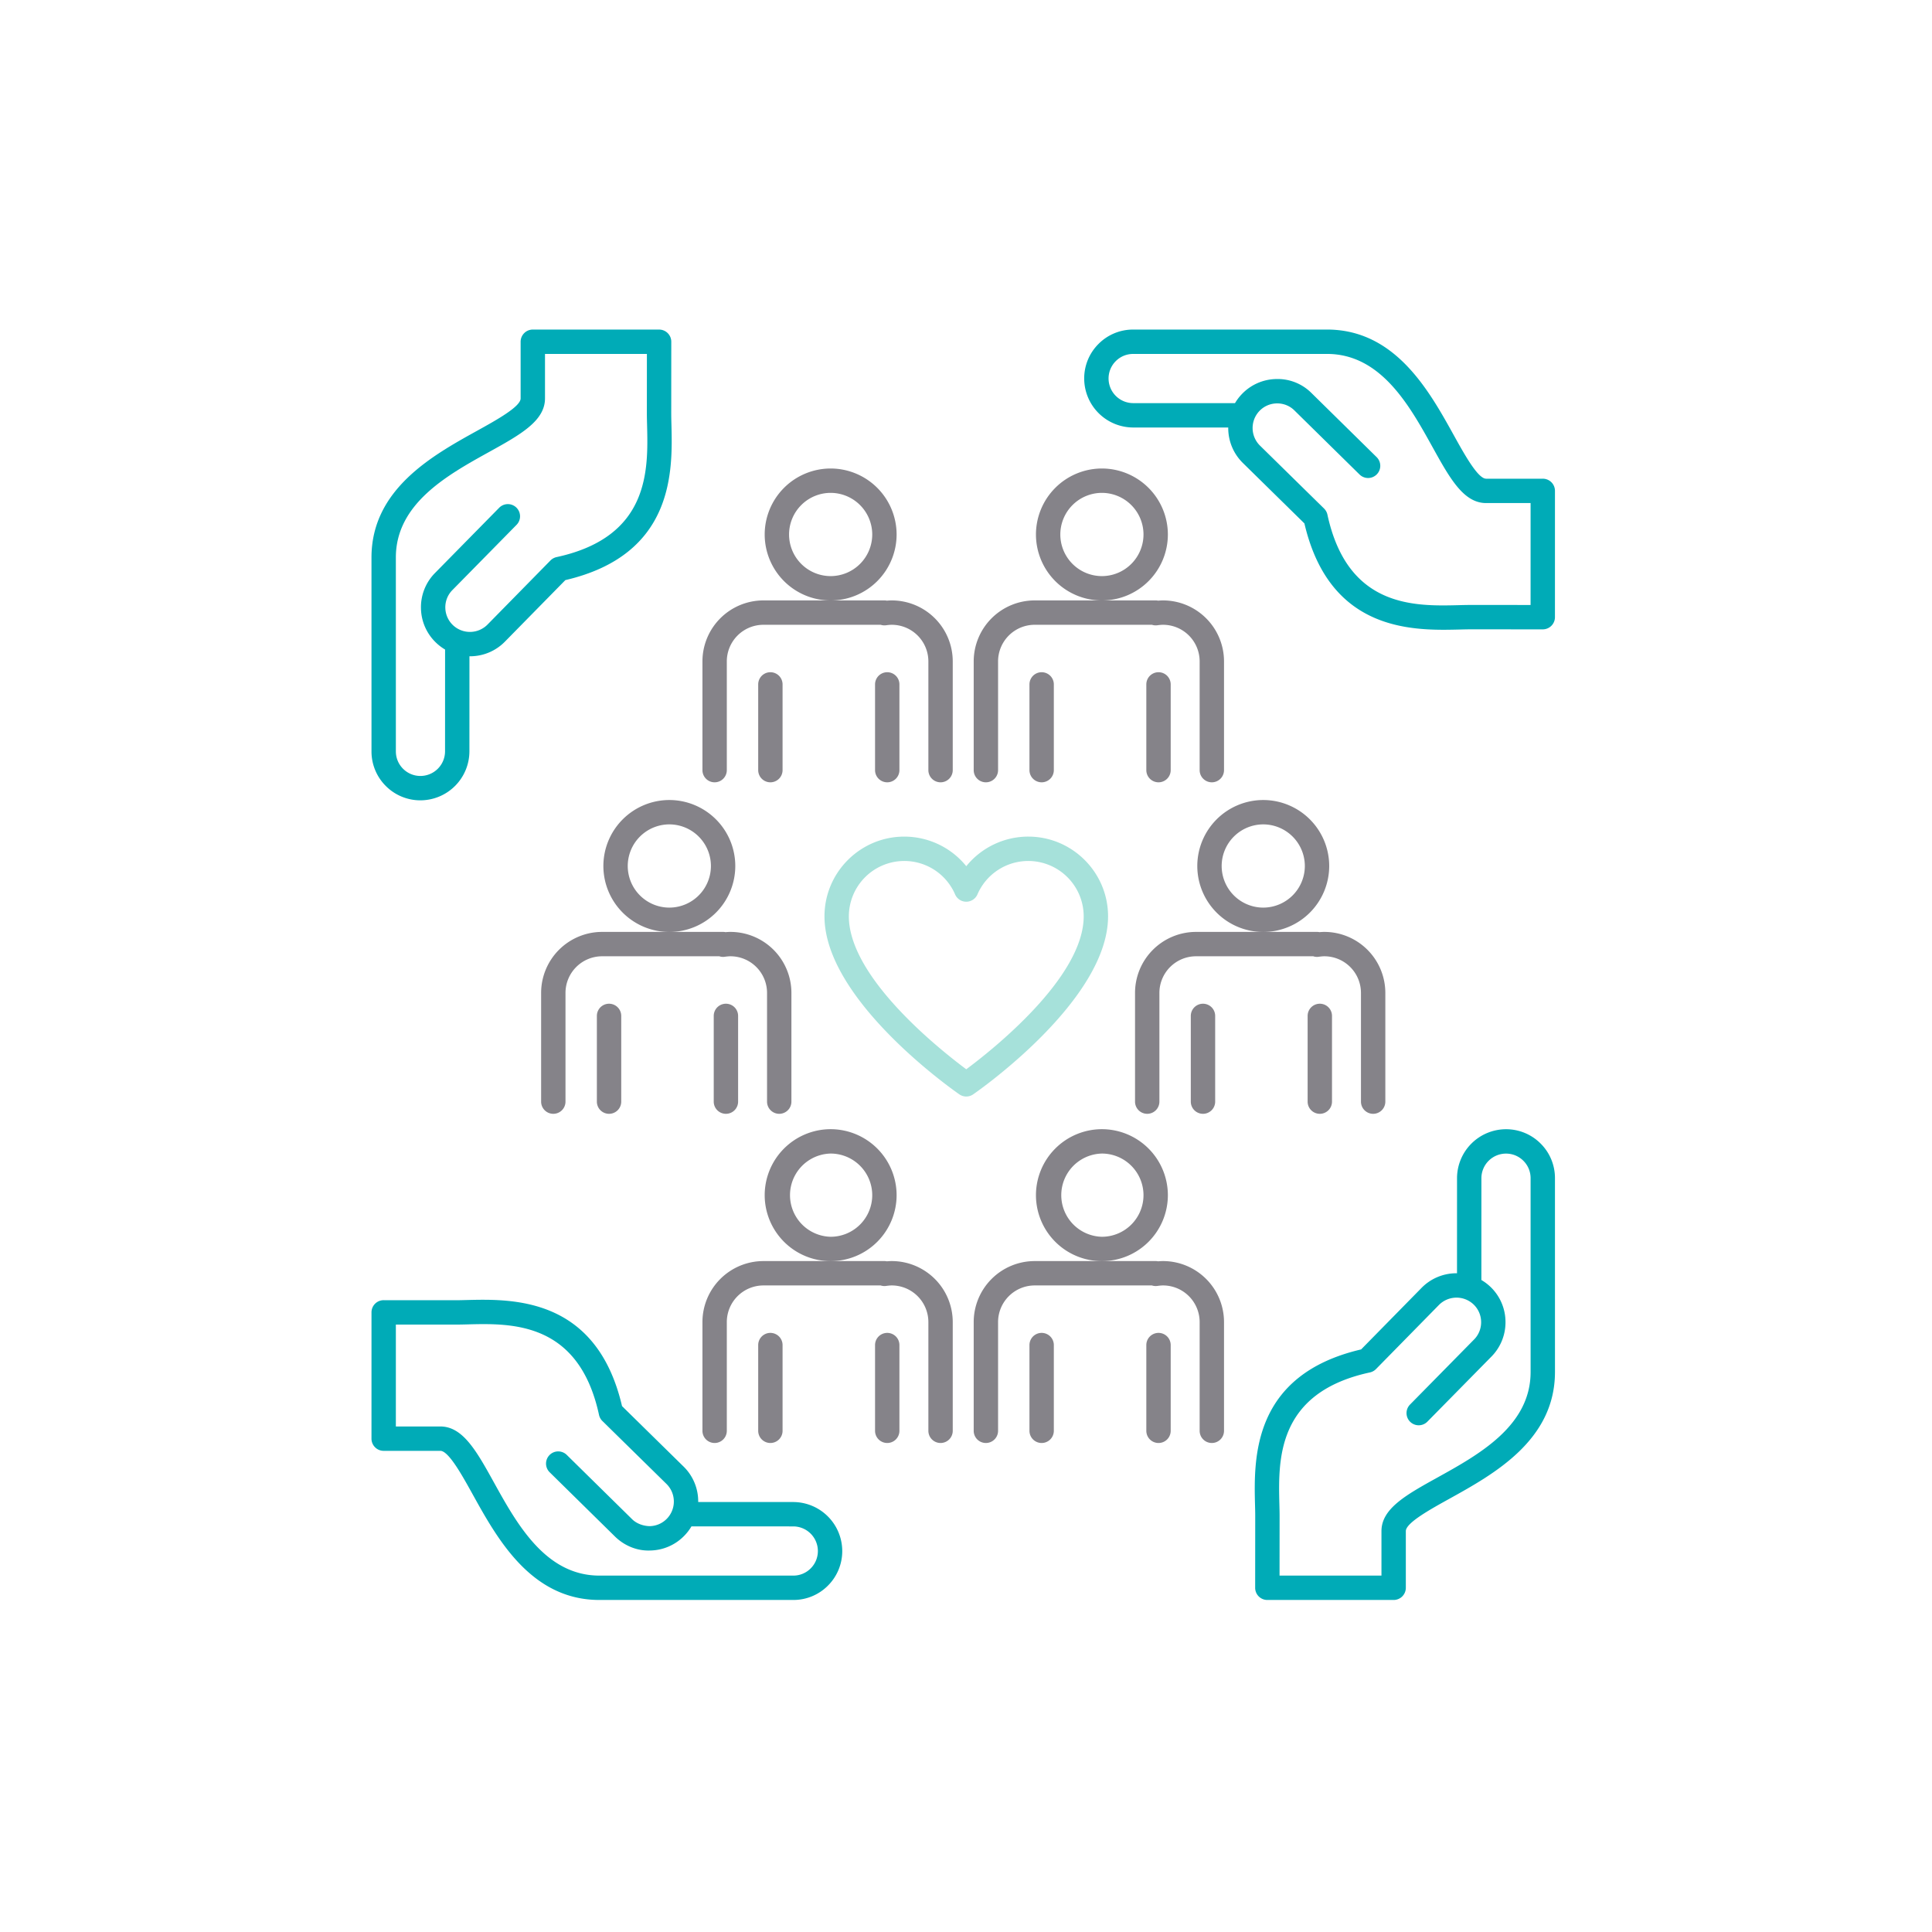 <svg xmlns="http://www.w3.org/2000/svg" viewBox="0 0 211.355 211.355" height="211.355" width="211.355" xml:space="preserve" id="svg2" version="1.1"><defs id="defs6"><clipPath id="clipPath18" clipPathUnits="userSpaceOnUse"><path id="path16" d="M0 158.516h158.516V0H0z"/></clipPath></defs><g transform="matrix(1.333 0 0 -1.333 0 211.355)" id="g10"><g id="g12"><g clip-path="url(#clipPath18)" id="g14"><g transform="translate(105.01 29.249)" id="g20"><path id="path22" style="fill:#00abb7;fill-opacity:1;fill-rule:nonzero;stroke:none" d="M0 0h8.364v3.651c.001 1.853 2.031 2.977 4.599 4.401 3.403 1.886 7.64 4.233 7.641 8.655l-.001 15.911c0 .539-.21 1.045-.591 1.425-.381.381-.887.59-1.426.59h-.003a2.022 2.022 0 01-2.017-2.016l-.002-8.358a3.992 3.992 0 001.979-3.379 4.003 4.003 0 00-1.115-2.867l-5.294-5.378a.999.999 0 10-1.426 1.402l5.284 5.368c.363.38.563.893.551 1.433a2.003 2.003 0 01-.622 1.417 2.03 2.03 0 01-2.855-.06l-5.151-5.246a1.006 1.006 0 00-.502-.276C-.24 15.017-.104 9.512-.014 5.869c.009-.357.018-.691.018-.994zm9.364-2H-1.001a.998.998 0 00-1 1.001l.005 5.874c0 .287-.008.604-.017.944-.092 3.735-.264 10.652 8.707 12.743l4.938 5.028a4.003 4.003 0 002.889 1.223h.043l.002 7.805a4.025 4.025 0 004.015 4.015h.005a3.992 3.992 0 002.84-1.175 3.988 3.988 0 001.177-2.84l.001-15.911c-.001-5.6-5.013-8.377-8.672-10.405-1.589-.881-3.568-1.977-3.568-2.652V-1a1 1 0 00-1-1"/></g><g transform="translate(104.818 125.45)" id="g24"><path id="path26" style="fill:#00abb7;fill-opacity:1;fill-rule:nonzero;stroke:none" d="M0 0l-.045-.001A2.006 2.006 0 01-1.46-.623a2.027 2.027 0 01.06-2.855L3.846-8.63c.138-.137.235-.311.276-.502 1.656-7.649 7.155-7.52 10.8-7.426.359.009.694.017.999.017l4.873-.003.001 8.364h-3.651c-1.853.002-2.977 2.031-4.4 4.599C10.857-.178 8.51 4.059 4.088 4.06l-15.913-.001c-.538 0-1.044-.21-1.424-.591a2.007 2.007 0 01-.591-1.429A2.026 2.026 0 01-11.822.022L-3.464.02c.153.261.34.509.559.738A3.988 3.988 0 00-.088 1.999 3.919 3.919 0 002.782.881L8.16-4.41a.999.999 0 10-1.402-1.426L1.389-.554C1.019-.198.524 0 0 0m13.655-18.578c-3.859 0-9.557.731-11.422 8.727l-5.028 4.939A4.005 4.005 0 00-4.018-1.98l-7.806.002a4.03 4.03 0 00-4.016 4.014 3.994 3.994 0 001.176 2.845 3.984 3.984 0 002.839 1.178l15.913.001c5.6-.001 8.377-5.012 10.405-8.672.881-1.589 1.977-3.567 2.652-3.568h4.65a.997.997 0 001-1l-.001-10.365a1.002 1.002 0 00-1-1h-.001l-5.873.004c-.289 0-.607-.008-.949-.017-.405-.009-.847-.02-1.316-.02"/></g><g transform="translate(44.727 129.509)" id="g28"><path id="path30" style="fill:#00abb7;fill-opacity:1;fill-rule:nonzero;stroke:none" d="M0 0v-3.652C-.002-5.505-2.03-6.63-4.6-8.053c-3.404-1.886-7.639-4.233-7.64-8.654l.001-15.913c0-.538.21-1.044.591-1.425.381-.38.888-.59 1.427-.59h.001a2.025 2.025 0 012.017 2.019l.003 8.356a4.019 4.019 0 00-.739.56 3.988 3.988 0 00-1.24 2.818 3.991 3.991 0 001.117 2.868l5.291 5.379a1 1 0 101.426-1.402l-5.282-5.37a2.008 2.008 0 01-.553-1.432c.012-.54.234-1.043.623-1.416a2.027 2.027 0 012.855.06l5.151 5.246c.137.138.312.235.502.276 7.653 1.656 7.517 7.161 7.427 10.805-.009.356-.018.69-.018.993l.003 4.874zm-10.22-36.635a3.994 3.994 0 00-2.842 1.175 3.99 3.99 0 00-1.177 2.84l-.001 15.913c.001 5.6 5.011 8.376 8.671 10.403 1.59.881 3.568 1.978 3.569 2.653V1c0 .266.105.52.293.707A.996.996 0 00-1 2l10.364-.001a.998.998 0 001-1.001l-.004-5.873c0-.287.008-.604.017-.944.093-3.735.264-10.652-8.707-12.743l-4.938-5.028a4.002 4.002 0 00-2.89-1.223H-6.2l-.003-7.805a4.03 4.03 0 00-4.014-4.017z"/></g><g transform="translate(32.487 41.488)" id="g32"><path id="path34" style="fill:#00abb7;fill-opacity:1;fill-rule:nonzero;stroke:none" d="M0 0h3.652C5.505-.002 6.63-2.031 8.053-4.6c1.885-3.403 4.233-7.639 8.654-7.639H32.62c.538 0 1.044.21 1.425.591s.59.889.59 1.429a2.025 2.025 0 01-2.019 2.017l-8.357.002a3.963 3.963 0 00-.559-.738 3.985 3.985 0 00-2.818-1.241c-1.055-.047-2.094.373-2.868 1.116L12.635-3.77a1 1 0 101.402 1.426l5.37-5.284c.381-.365.931-.545 1.432-.552.54.012 1.043.234 1.416.623a2.025 2.025 0 01-.06 2.855L16.949.449a1.01 1.01 0 00-.276.502C15.017 8.602 9.511 8.473 5.87 8.377a40.718 40.718 0 00-.996-.017l-4.873.003zm32.62-14.239H16.707c-5.6 0-8.376 5.011-10.403 8.67C5.423-3.979 4.326-2.001 3.651-2H-1a.996.996 0 00-.707.293A.996.996 0 00-2-1l.001 10.364a.997.997 0 001 1h.001l5.873-.004c.288 0 .605.008.946.017 3.73.091 10.65.262 12.741-8.707l5.028-4.938A3.992 3.992 0 0024.813-6.2l7.805-.002a4.03 4.03 0 004.017-4.014 3.998 3.998 0 00-1.175-2.846 3.99 3.99 0 00-2.84-1.177"/></g><g transform="translate(54.93 90.9)" id="g36"><path id="path38" style="fill:#858389;fill-opacity:1;fill-rule:nonzero;stroke:none" d="M0 0a3.417 3.417 0 01-3.412-3.415A3.417 3.417 0 010-6.83a3.418 3.418 0 013.414 3.415A3.418 3.418 0 010 0m0-8.83a5.42 5.42 0 00-5.412 5.415A5.42 5.42 0 000 2a5.42 5.42 0 005.414-5.415A5.42 5.42 0 000-8.83"/></g><g transform="translate(63.95 67.147)" id="g40"><path id="path42" style="fill:#858389;fill-opacity:1;fill-rule:nonzero;stroke:none" d="M0 0a1 1 0 00-1 1v8.923a3.008 3.008 0 01-3.003 3.006c-.161 0-.314-.02-.465-.04a.963.963 0 00-.45.04h-9.62a3.008 3.008 0 01-3.003-3.006V1a1 1 0 10-2 0v8.923a5.01 5.01 0 005.003 5.006h9.932c.067 0 .133-.007.198-.02.132.012.266.02.405.02A5.01 5.01 0 001 9.923V1a1 1 0 00-1-1"/></g><g transform="translate(59.575 67.147)" id="g44"><path id="path46" style="fill:#858389;fill-opacity:1;fill-rule:nonzero;stroke:none" d="M0 0a1 1 0 00-1 1v7.035a1 1 0 102 0V1a1 1 0 00-1-1"/></g><g transform="translate(49.984 67.147)" id="g48"><path id="path50" style="fill:#858389;fill-opacity:1;fill-rule:nonzero;stroke:none" d="M0 0a1 1 0 00-1 1v7.035a1 1 0 102 0V1a1 1 0 00-1-1"/></g><g transform="translate(68.168 63.886)" id="g52"><path id="path54" style="fill:#858389;fill-opacity:1;fill-rule:nonzero;stroke:none" d="M0 0a3.416 3.416 0 010-6.83 3.418 3.418 0 013.415 3.414A3.42 3.42 0 010 0m0-8.83a5.42 5.42 0 00-5.411 5.414A5.42 5.42 0 000 2a5.422 5.422 0 005.415-5.416A5.42 5.42 0 000-8.83"/></g><g transform="translate(77.19 40.132)" id="g56"><path id="path58" style="fill:#858389;fill-opacity:1;fill-rule:nonzero;stroke:none" d="M0 0a1 1 0 00-1 1v8.923a3.01 3.01 0 01-3.004 3.007c-.161 0-.316-.021-.47-.041a.994.994 0 00-.444.041h-9.62a3.01 3.01 0 01-3.004-3.007V1a1 1 0 10-2 0v8.923a5.011 5.011 0 005.004 5.007h9.932c.068 0 .135-.007.2-.02.132.012.265.02.402.02A5.011 5.011 0 001 9.923V1a1 1 0 00-1-1"/></g><g transform="translate(72.814 40.132)" id="g60"><path id="path62" style="fill:#858389;fill-opacity:1;fill-rule:nonzero;stroke:none" d="M0 0a1 1 0 00-1 1v7.036a1 1 0 102 0V1a1 1 0 00-1-1"/></g><g transform="translate(63.224 40.132)" id="g64"><path id="path66" style="fill:#858389;fill-opacity:1;fill-rule:nonzero;stroke:none" d="M0 0a1 1 0 00-1 1v7.036a1 1 0 102 0V1a1 1 0 00-1-1"/></g><g transform="translate(90.43 63.886)" id="g68"><path id="path70" style="fill:#858389;fill-opacity:1;fill-rule:nonzero;stroke:none" d="M0 0a3.416 3.416 0 010-6.83 3.418 3.418 0 013.415 3.414A3.42 3.42 0 010 0m0-8.83a5.42 5.42 0 00-5.411 5.414A5.42 5.42 0 000 2a5.422 5.422 0 005.415-5.416A5.42 5.42 0 000-8.83"/></g><g transform="translate(99.453 40.132)" id="g72"><path id="path74" style="fill:#858389;fill-opacity:1;fill-rule:nonzero;stroke:none" d="M0 0a1 1 0 00-1 1v8.923a3.008 3.008 0 01-3.003 3.007c-.163 0-.318-.021-.472-.041a.995.995 0 00-.444.041h-9.619a3.01 3.01 0 01-3.005-3.007V1a1 1 0 10-2 0v8.923a5.011 5.011 0 005.005 5.007h9.931c.068 0 .135-.007.2-.02.132.012.266.02.404.02A5.01 5.01 0 001 9.923V1a1 1 0 00-1-1"/></g><g transform="translate(95.077 40.132)" id="g76"><path id="path78" style="fill:#858389;fill-opacity:1;fill-rule:nonzero;stroke:none" d="M0 0a1 1 0 00-1 1v7.036a1 1 0 102 0V1a1 1 0 00-1-1"/></g><g transform="translate(85.486 40.132)" id="g80"><path id="path82" style="fill:#858389;fill-opacity:1;fill-rule:nonzero;stroke:none" d="M0 0a1 1 0 00-1 1v7.036a1 1 0 102 0V1a1 1 0 00-1-1"/></g><g transform="translate(68.168 118.107)" id="g84"><path id="path86" style="fill:#858389;fill-opacity:1;fill-rule:nonzero;stroke:none" d="M0 0a3.417 3.417 0 01-3.411-3.416A3.417 3.417 0 010-6.831a3.419 3.419 0 013.415 3.415A3.42 3.42 0 010 0m0-8.831a5.42 5.42 0 00-5.411 5.415A5.42 5.42 0 000 2a5.422 5.422 0 005.415-5.416A5.42 5.42 0 000-8.831"/></g><g transform="translate(77.19 94.353)" id="g88"><path id="path90" style="fill:#858389;fill-opacity:1;fill-rule:nonzero;stroke:none" d="M0 0a1 1 0 00-1 1v8.923a3.008 3.008 0 01-3.004 3.005c-.161 0-.316-.02-.47-.04a1.023 1.023 0 00-.441.04h-9.623a3.008 3.008 0 01-3.004-3.005V1a1 1 0 10-2 0v8.923a5.01 5.01 0 005.004 5.005h9.932c.067 0 .133-.007.198-.02.133.012.266.02.404.02A5.01 5.01 0 001 9.923V1a1 1 0 00-1-1"/></g><g transform="translate(72.814 94.353)" id="g92"><path id="path94" style="fill:#858389;fill-opacity:1;fill-rule:nonzero;stroke:none" d="M0 0a1 1 0 00-1 1v7.035a1 1 0 102 0V1a1 1 0 00-1-1"/></g><g transform="translate(63.224 94.353)" id="g96"><path id="path98" style="fill:#858389;fill-opacity:1;fill-rule:nonzero;stroke:none" d="M0 0a1 1 0 00-1 1v7.035a1 1 0 102 0V1a1 1 0 00-1-1"/></g><g transform="translate(90.43 118.107)" id="g100"><path id="path102" style="fill:#858389;fill-opacity:1;fill-rule:nonzero;stroke:none" d="M0 0a3.417 3.417 0 01-3.411-3.416A3.417 3.417 0 010-6.831a3.419 3.419 0 013.415 3.415A3.42 3.42 0 010 0m0-8.831a5.42 5.42 0 00-5.411 5.415A5.42 5.42 0 000 2a5.422 5.422 0 005.415-5.416A5.42 5.42 0 000-8.831"/></g><g transform="translate(99.453 94.353)" id="g104"><path id="path106" style="fill:#858389;fill-opacity:1;fill-rule:nonzero;stroke:none" d="M0 0a1 1 0 00-1 1v8.923a3.007 3.007 0 01-3.003 3.005c-.163 0-.318-.02-.472-.04a1.023 1.023 0 00-.441.04h-9.622a3.008 3.008 0 01-3.005-3.005V1a1 1 0 10-2 0v8.923a5.01 5.01 0 005.005 5.005h9.931c.067 0 .133-.007.198-.02.133.012.267.02.406.02A5.01 5.01 0 001 9.923V1a1 1 0 00-1-1"/></g><g transform="translate(95.077 94.353)" id="g108"><path id="path110" style="fill:#858389;fill-opacity:1;fill-rule:nonzero;stroke:none" d="M0 0a1 1 0 00-1 1v7.035a1 1 0 102 0V1a1 1 0 00-1-1"/></g><g transform="translate(85.486 94.353)" id="g112"><path id="path114" style="fill:#858389;fill-opacity:1;fill-rule:nonzero;stroke:none" d="M0 0a1 1 0 00-1 1v7.035a1 1 0 102 0V1a1 1 0 00-1-1"/></g><g transform="translate(103.67 90.9)" id="g116"><path id="path118" style="fill:#858389;fill-opacity:1;fill-rule:nonzero;stroke:none" d="M0 0a3.417 3.417 0 01-3.41-3.415A3.417 3.417 0 010-6.83a3.42 3.42 0 013.416 3.415A3.42 3.42 0 010 0m0-8.83a5.419 5.419 0 00-5.41 5.415A5.419 5.419 0 000 2a5.422 5.422 0 005.416-5.415A5.422 5.422 0 000-8.83"/></g><g transform="translate(112.692 67.147)" id="g120"><path id="path122" style="fill:#858389;fill-opacity:1;fill-rule:nonzero;stroke:none" d="M0 0a1 1 0 00-1 1v8.923a3.009 3.009 0 01-3.004 3.006c-.16 0-.313-.02-.464-.04a.966.966 0 00-.45.04h-9.62a3.009 3.009 0 01-3.004-3.006V1a1 1 0 10-2 0v8.923a5.011 5.011 0 005.004 5.006h9.932c.067 0 .133-.007.198-.02.132.012.266.02.404.02A5.011 5.011 0 001 9.923V1a1 1 0 00-1-1"/></g><g transform="translate(108.315 67.147)" id="g124"><path id="path126" style="fill:#858389;fill-opacity:1;fill-rule:nonzero;stroke:none" d="M0 0a1 1 0 00-1 1v7.035a1 1 0 102 0V1a1 1 0 00-1-1"/></g><g transform="translate(98.727 67.147)" id="g128"><path id="path130" style="fill:#858389;fill-opacity:1;fill-rule:nonzero;stroke:none" d="M0 0a1 1 0 00-1 1v7.035a1 1 0 102 0V1a1 1 0 00-1-1"/></g><g transform="translate(74.21 87.897)" id="g132"><path id="path134" style="fill:#a6e1da;fill-opacity:1;fill-rule:nonzero;stroke:none" d="M0 0a4.55 4.55 0 01-4.546-4.543c0-5.022 7.487-10.954 9.636-12.552 2.148 1.598 9.637 7.53 9.637 12.552A4.55 4.55 0 0110.182 0a4.542 4.542 0 01-4.174-2.741 1.005 1.005 0 00-1.315-.522 1.004 1.004 0 00-.538.562A4.54 4.54 0 010 0m5.09-19.33a.994.994 0 00-.569.178c-.452.312-11.067 7.73-11.067 14.609C-6.546-.936-3.609 2 0 2c2.01 0 3.868-.915 5.091-2.428A6.54 6.54 0 0010.182 2c3.608 0 6.545-2.936 6.545-6.543 0-6.879-10.617-14.297-11.069-14.609a.991.991 0 00-.568-.178"/></g></g></g></g></svg>